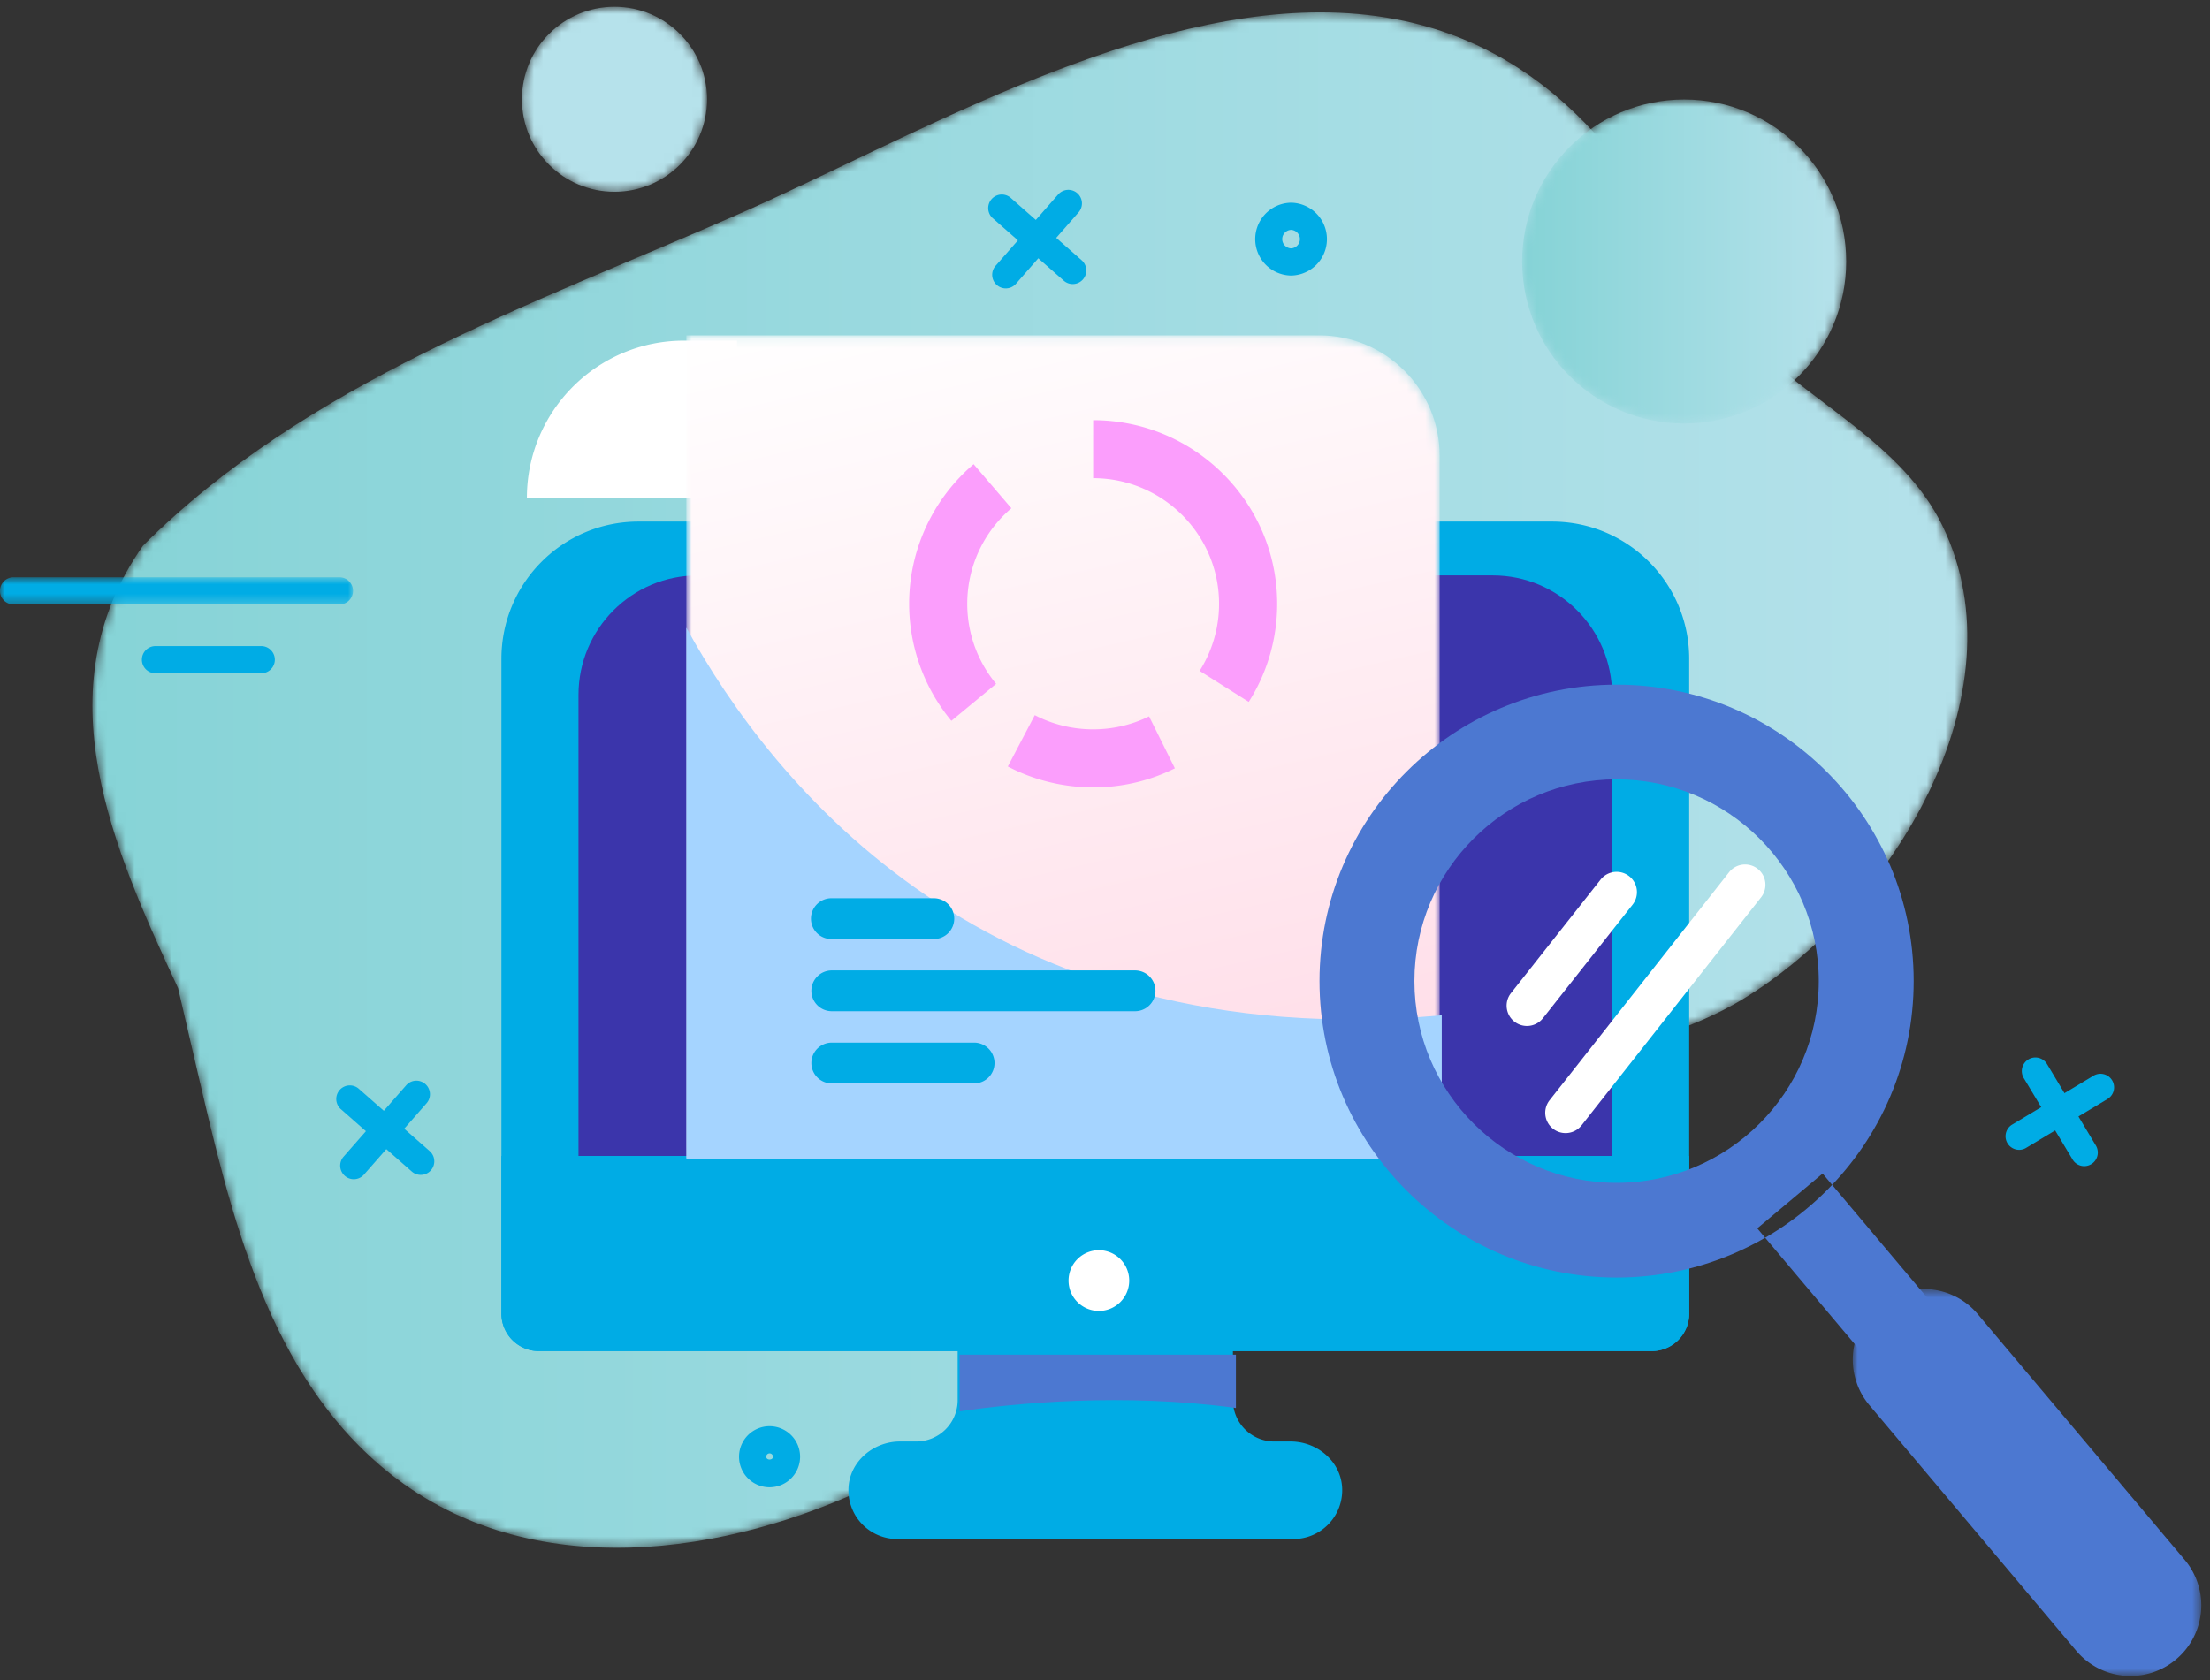 <svg xmlns="http://www.w3.org/2000/svg" xmlns:xlink="http://www.w3.org/1999/xlink" width="238" height="181" viewBox="0 0 238 181">
    <rect x="0" y="0" width="238" height="181" fill="#333333" stroke="none"/>
    <defs>
        <path id="a" d="M70.336 22.158C48.023 31.954 24.02 40.208 6.403 57.777c-10.952 15.602-3.13 32.763 3.773 47.666.657 2.824 1.322 5.706 2 8.606 3.66 15.676 7.633 33.317 20.989 43.816 15.012 11.8 36.081 8.824 52.25.917 3.594-1.758 7.014-3.753 10.316-5.902 18.459-12.017 33.266-28.903 54.704-36.625 9.1-3.277 19.904-4.611 28.117-9.54 16.096-9.663 30.426-32.93 21.637-51.076-4.326-8.93-14.445-13.341-21.093-20.223-6.21-6.426-9.832-14.635-15.7-21.32C154.553 4.016 144.152.331 133.181.331 111.95.335 88.594 14.143 70.336 22.158"/>
        <linearGradient id="b" x1="0%" y1="50%" y2="50%">
            <stop offset="0%" stop-color="#85D3D6"/>
            <stop offset="100%" stop-color="#B6E2EB"/>
        </linearGradient>
        <path id="d" d="M.922 18.173c0 9.636 7.813 17.45 17.45 17.45 9.638 0 17.45-7.814 17.45-17.45C35.822 8.533 28.01.72 18.372.72 8.734.72.921 8.534.921 18.173"/>
        <linearGradient id="e" x1="0%" x2="100.001%" y1="50.001%" y2="50.001%">
            <stop offset="0%" stop-color="#85D3D6"/>
            <stop offset="100%" stop-color="#B6E2EB"/>
        </linearGradient>
        <path id="g" d="M10.176.729C4.672.729.21 5.192.21 10.696c0 5.505 4.462 9.965 9.966 9.965s9.966-4.46 9.966-9.965c0-5.504-4.462-9.967-9.966-9.967z"/>
        <linearGradient id="h" x1="50%" x2="50%" y1="-1158.063%" y2="-318.482%">
            <stop offset="0%" stop-color="#85D3D6"/>
            <stop offset="100%" stop-color="#B6E2EB"/>
        </linearGradient>
        <path id="j" d="M0 .73h38.017v2.928H0z"/>
        <path id="l" d="M.913.13v88.603h81.126V13.119C82.039 5.944 76.235.13 69.09.13H.913z"/>
        <linearGradient id="m" x1="36.442%" x2="58.476%" y1="-8.28%" y2="96.995%">
            <stop offset="0%" stop-color="#FFF"/>
            <stop offset="100%" stop-color="#FFDDE8"/>
        </linearGradient>
        <path id="o" d="M.953.577h37.535v41.689H.953z"/>
    </defs>
    <g fill="none" fill-rule="evenodd">
        <g transform="translate(9 1)">
            <mask id="c" fill="#fff">
                <use xlink:href="#a"/>
            </mask>
            <path fill="url(#b)" d="M70.336 22.158C48.023 31.954 24.02 40.208 6.403 57.777c-10.952 15.602-3.13 32.763 3.773 47.666.657 2.824 1.322 5.706 2 8.606 3.66 15.676 7.633 33.317 20.989 43.816 15.012 11.8 36.081 8.824 52.25.917 3.594-1.758 7.014-3.753 10.316-5.902 18.459-12.017 33.266-28.903 54.704-36.625 9.1-3.277 19.904-4.611 28.117-9.54 16.096-9.663 30.426-32.93 21.637-51.076-4.326-8.93-14.445-13.341-21.093-20.223-6.21-6.426-9.832-14.635-15.7-21.32C154.553 4.016 144.152.331 133.181.331 111.95.335 88.594 14.143 70.336 22.158" mask="url(#c)"/>
        </g>
        <path fill="#00ACE5" d="M181.912 70.973v70.534a4.037 4.037 0 0 1-4.037 4.036H58.05a4.04 4.04 0 0 1-4.051-4.036V70.973c0-8.166 6.606-14.79 14.772-14.79h98.368c8.166 0 14.774 6.624 14.774 14.79"/>
        <path fill="#00ACE5" d="M138.992 155.28h-1.761a4.456 4.456 0 0 1-4.456-4.456v-6.668h-29.642v6.668a4.455 4.455 0 0 1-4.454 4.455h-1.757c-2.845 0-5.396 2.131-5.544 4.972a5.255 5.255 0 0 0 5.246 5.539h42.666a5.258 5.258 0 0 0 5.248-5.54c-.15-2.84-2.7-4.97-5.546-4.97"/>
        <path fill="#3B35AB" d="M173.613 74.853v64.89H62.3v-64.89c0-7.107 5.75-12.87 12.857-12.87h85.598c7.107 0 12.857 5.763 12.857 12.87"/>
        <path fill="#00ACE5" d="M181.912 124.52v16.988a4.038 4.038 0 0 1-4.037 4.036H58.05a4.04 4.04 0 0 1-4.051-4.036V124.52h127.914z"/>
        <g transform="translate(163 10)">
            <mask id="f" fill="#fff">
                <use xlink:href="#d"/>
            </mask>
            <path fill="url(#e)" d="M.922 18.173c0 9.636 7.813 17.45 17.45 17.45 9.638 0 17.45-7.814 17.45-17.45C35.822 8.533 28.01.72 18.372.72 8.734.72.921 8.534.921 18.173" mask="url(#f)"/>
        </g>
        <g transform="translate(56)">
            <mask id="i" fill="#fff">
                <use xlink:href="#g"/>
            </mask>
            <path fill="url(#h)" d="M10.176.729C4.672.729.21 5.192.21 10.696c0 5.505 4.462 9.965 9.966 9.965s9.966-4.46 9.966-9.965c0-5.504-4.462-9.967-9.966-9.967z" mask="url(#i)"/>
        </g>
        <g>
            <path fill="#00ACE5" d="M224.457 125.62c-.497 0-.981-.253-1.254-.71l-5.26-8.777a1.468 1.468 0 0 1 .5-2.01 1.461 1.461 0 0 1 2.006.502l5.259 8.777a1.464 1.464 0 0 1-1.251 2.218"/>
            <path fill="#00ACE5" d="M217.445 123.865a1.464 1.464 0 0 1-.754-2.718l8.765-5.268a1.46 1.46 0 0 1 2.005.502 1.465 1.465 0 0 1-.501 2.008l-8.764 5.266c-.235.142-.495.21-.75.21M115.523 30.601c-.342 0-.686-.12-.963-.364l-7.68-6.755a1.464 1.464 0 0 1 1.929-2.2l7.679 6.756c.606.533.666 1.458.134 2.066-.29.329-.693.497-1.1.497"/>
            <path fill="#00ACE5" d="M108.31 31.07a1.466 1.466 0 0 1-1.098-2.43l6.745-7.691a1.461 1.461 0 1 1 2.196 1.93l-6.743 7.693c-.29.33-.693.498-1.1.498M45.308 126.564c-.342 0-.686-.12-.963-.364l-7.68-6.755a1.464 1.464 0 0 1 1.928-2.2l7.68 6.756c.606.533.666 1.458.134 2.066-.29.33-.693.497-1.1.497"/>
            <path fill="#00ACE5" d="M38.096 127.033a1.466 1.466 0 0 1-1.098-2.43l6.745-7.691a1.46 1.46 0 0 1 2.062-.135c.607.534.667 1.46.135 2.066l-6.745 7.693c-.29.329-.693.497-1.1.497"/>
            <g transform="translate(0 61.454)">
                <mask id="k" fill="#fff">
                    <use xlink:href="#j"/>
                </mask>
                <path fill="#00ACE5" d="M36.556 3.658H1.46a1.463 1.463 0 0 1 0-2.928h35.095a1.463 1.463 0 0 1 0 2.928" mask="url(#k)"/>
            </g>
            <path fill="#00ACE5" d="M28.133 72.526h-11.39a1.462 1.462 0 0 1-1.461-1.464c0-.808.653-1.464 1.461-1.464h11.39a1.463 1.463 0 0 1 0 2.928M139.038 24.765a.996.996 0 0 0 0 1.99.996.996 0 0 0 0-1.99m0 4.919a3.924 3.924 0 0 1 0-7.847 3.924 3.924 0 0 1 0 7.847M82.88 156.562a.362.362 0 0 0-.362.361c0 .402.724.402.724 0 0-.199-.162-.361-.363-.361m0 3.652a3.29 3.29 0 0 1 0-6.58 3.292 3.292 0 0 1 3.286 3.29 3.293 3.293 0 0 1-3.286 3.29"/>
            <path fill="#FFF" d="M121.607 137.948a3.269 3.269 0 0 1-3.265 3.272 3.269 3.269 0 0 1-3.266-3.272 3.269 3.269 0 0 1 3.266-3.272 3.269 3.269 0 0 1 3.265 3.272M73.658 36.695h5.713v16.942H56.743c0-9.357 7.573-16.942 16.915-16.942"/>
        </g>
        <g transform="translate(73 36)">
            <mask id="n" fill="#fff">
                <use xlink:href="#l"/>
            </mask>
            <path fill="url(#m)" d="M.913.13v88.603h81.126V13.119C82.039 5.944 76.235.13 69.09.13H.913z" mask="url(#n)"/>
        </g>
        <g>
            <path fill="#A5D4FF" d="M155.266 109.37v15.522h-81.35V67.616c9.229 16.817 32.54 46.173 81.35 41.754"/>
            <path fill="#FB9EFC" d="M134.479 75.608l-5.29-3.34a13.47 13.47 0 0 0 2.093-7.227c0-7.462-6.081-13.532-13.559-13.532v-6.247c10.928 0 19.818 8.873 19.818 19.78 0 3.754-1.06 7.408-3.062 10.566M102.454 77.649a19.785 19.785 0 0 1-4.547-12.607 19.749 19.749 0 0 1 6.944-15.04l4.067 4.747a13.517 13.517 0 0 0-1.644 18.917l-4.82 3.983zM117.724 84.82c-3.198 0-6.376-.777-9.19-2.25l2.905-5.532c3.808 1.992 8.453 2.042 12.305.133l2.782 5.595a19.635 19.635 0 0 1-8.802 2.055"/>
            <path fill="#00ACE5" d="M100.562 101.157H89.58a2.198 2.198 0 1 1 0-4.395h10.982a2.2 2.2 0 0 1 2.202 2.198 2.2 2.2 0 0 1-2.202 2.197M122.231 108.933H89.58a2.2 2.2 0 0 1-2.202-2.197 2.2 2.2 0 0 1 2.202-2.198h32.651a2.2 2.2 0 0 1 2.202 2.198 2.2 2.2 0 0 1-2.202 2.197M104.899 116.71h-15.32a2.2 2.2 0 0 1-2.201-2.197 2.2 2.2 0 0 1 2.202-2.198h15.319a2.2 2.2 0 0 1 2.202 2.198 2.2 2.2 0 0 1-2.202 2.197"/>
            <path fill="#4C78D1" d="M174.094 83.954c-12.006 0-21.773 9.749-21.773 21.732 0 11.983 9.767 21.732 21.773 21.732 12.005 0 21.772-9.749 21.772-21.732 0-11.983-9.767-21.732-21.772-21.732m0 53.666c-17.642 0-31.994-14.325-31.994-31.934s14.352-31.934 31.994-31.934 31.994 14.325 31.994 31.934-14.352 31.934-31.994 31.934M208.176 140.549l-7.037 5.903-11.896-14.129 7.037-5.903z"/>
            <g transform="translate(198.575 138.277)">
                <mask id="p" fill="#fff">
                    <use xlink:href="#o"/>
                </mask>
                <path fill="#4C78D1" d="M35.768 40.481a7.637 7.637 0 0 1-10.746-.93L2.742 13.088a7.605 7.605 0 0 1 .931-10.726C6.9-.342 11.71.073 14.42 3.292L36.7 29.755a7.604 7.604 0 0 1-.933 10.725" mask="url(#p)"/>
            </g>
            <path fill="#FFF" d="M164.44 110.521a2.18 2.18 0 0 1-1.354-.47 2.182 2.182 0 0 1-.365-3.069l9.653-12.232a2.193 2.193 0 0 1 3.075-.364c.95.746 1.114 2.12.365 3.07l-9.653 12.231a2.186 2.186 0 0 1-1.722.834M168.599 122.06a2.186 2.186 0 0 1-1.722-3.537l19.333-24.565a2.194 2.194 0 0 1 3.075-.369c.95.746 1.117 2.12.37 3.071l-19.332 24.565a2.193 2.193 0 0 1-1.724.835"/>
            <path fill="#4C78D1" d="M133.098 145.926v5.747c-12.14-1.656-23.64-.532-29.756.358v-6.105h29.756z"/>
        </g>
    </g>
</svg>
